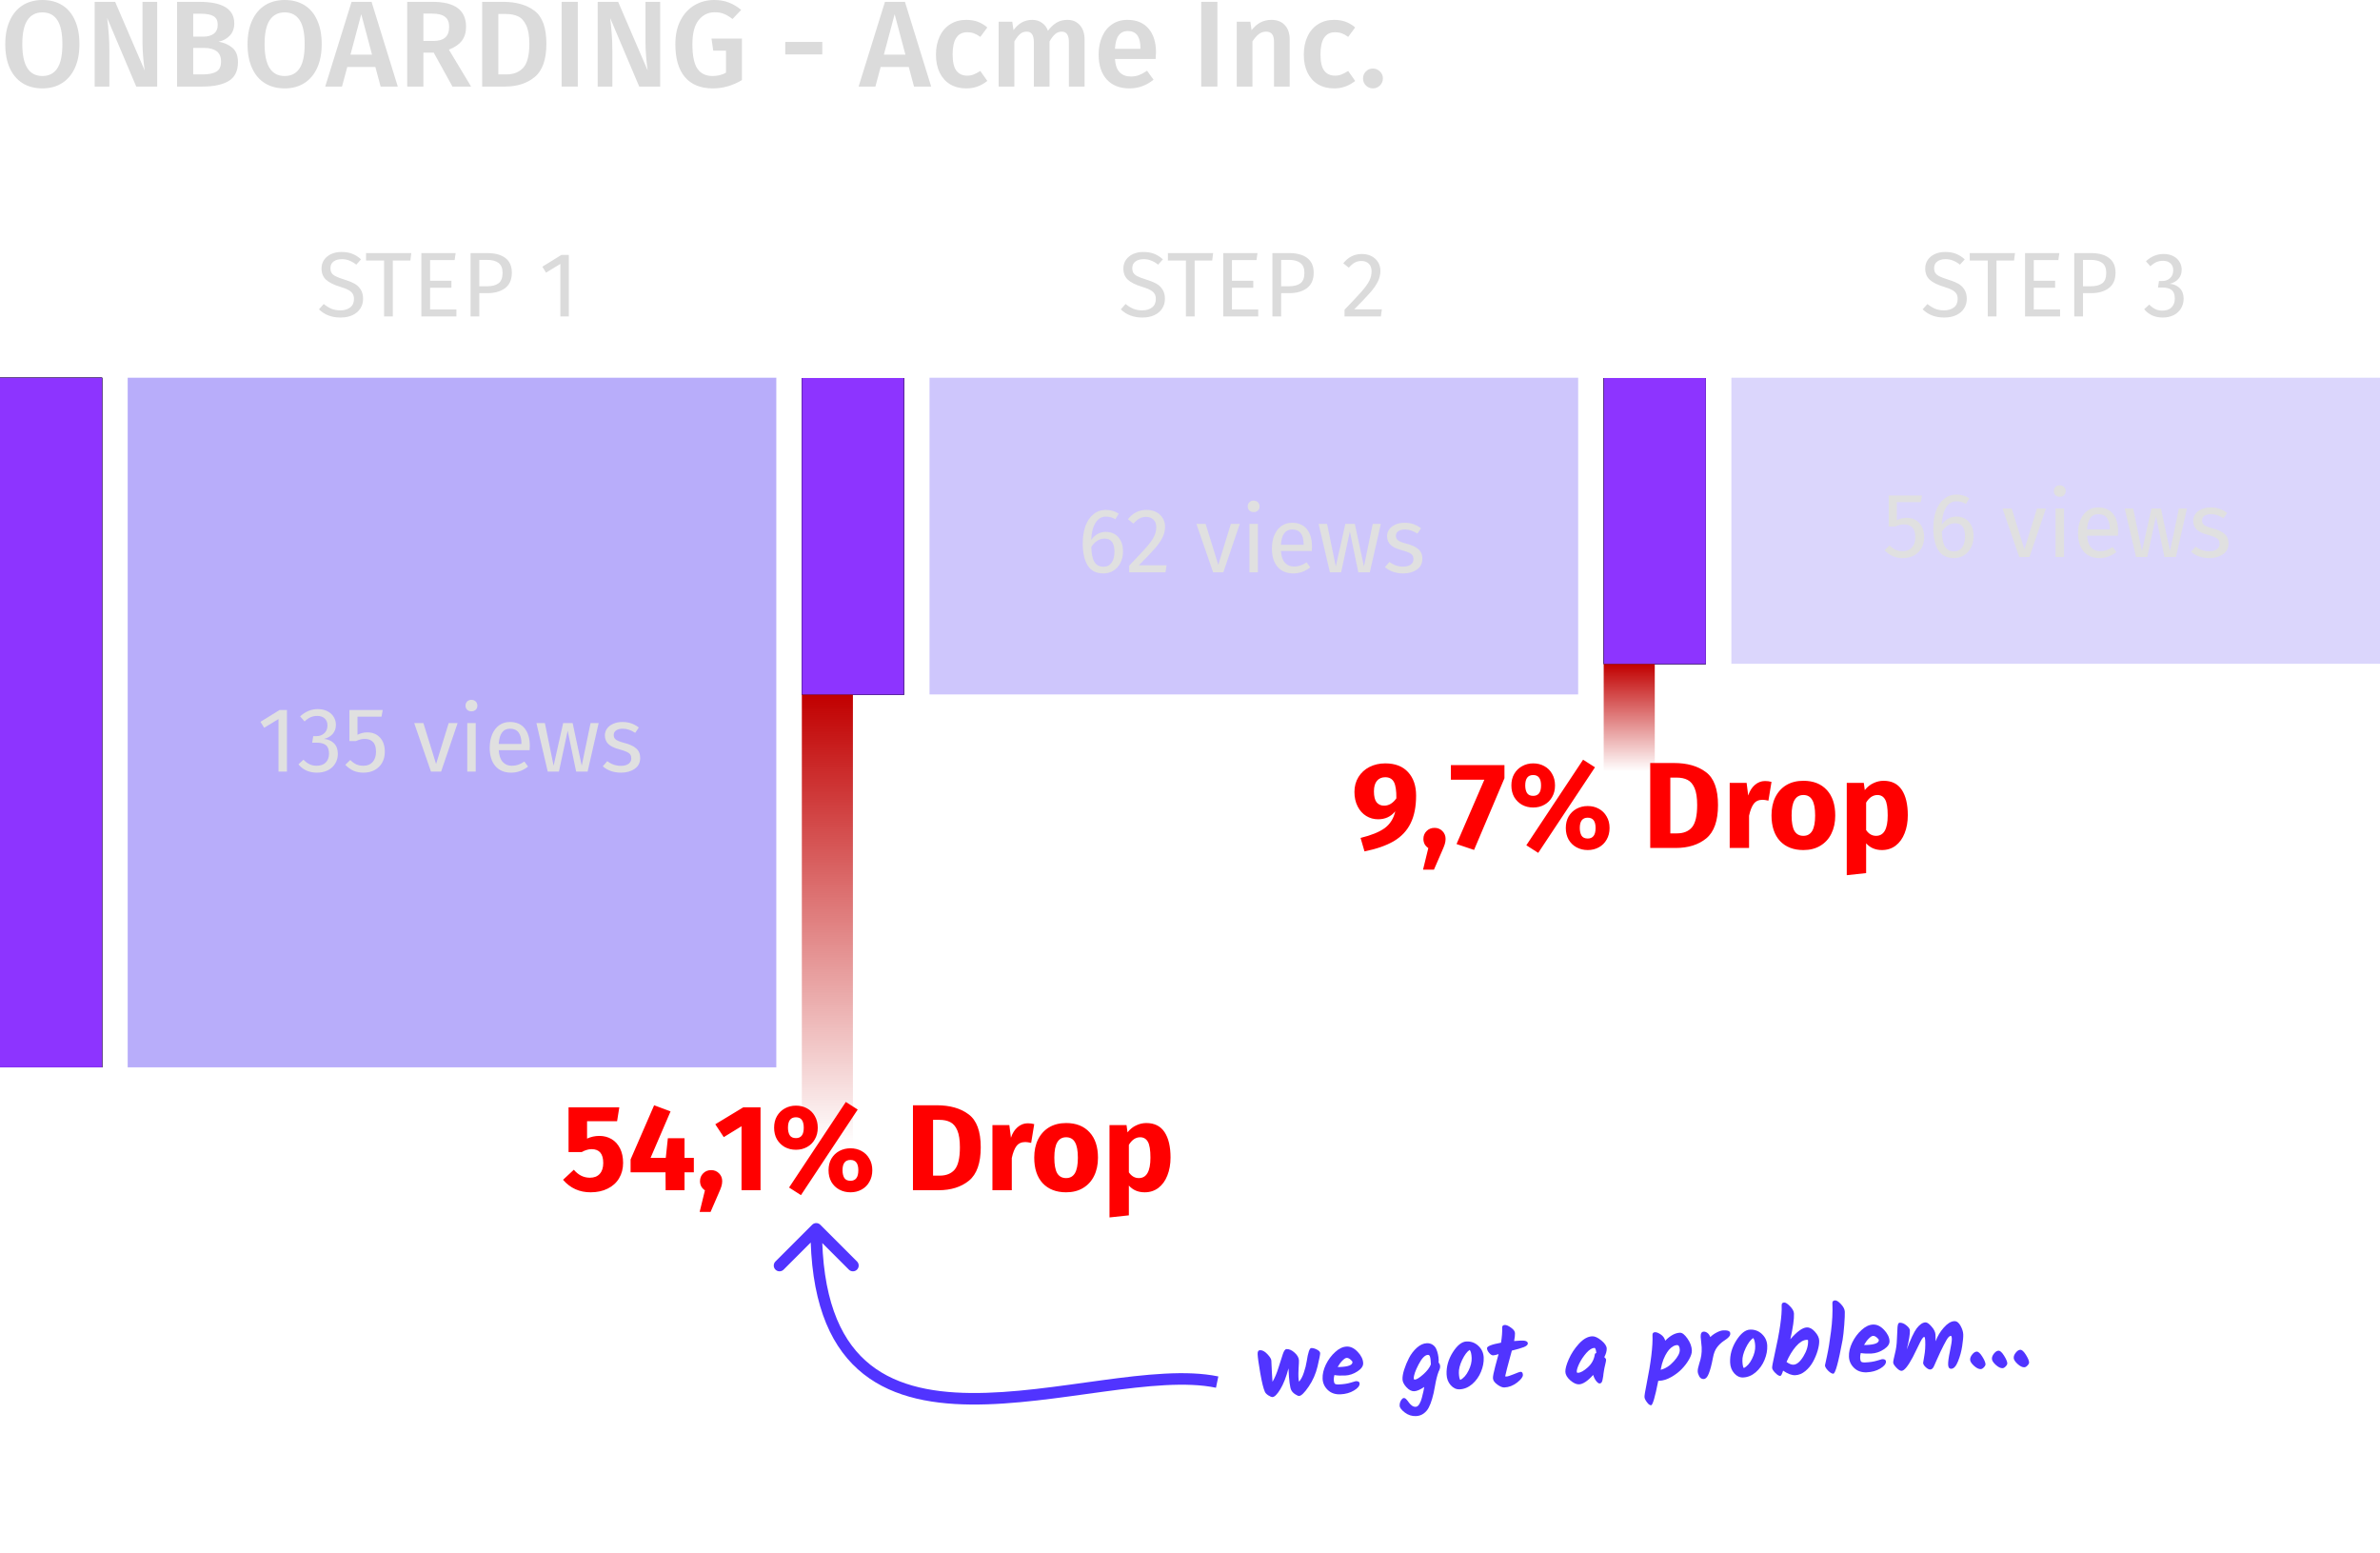 <svg width="466" height="304" viewBox="0 0 466 304" fill="none" xmlns="http://www.w3.org/2000/svg">
<rect y="73.944" width="20" height="135" fill="black"/>
<rect y="73.944" width="20" height="135" fill="black"/>
<rect y="73.944" width="20" height="135" fill="black"/>
<rect y="73.944" width="20" height="135" fill="#8D34FF"/>
<rect x="25" y="73.944" width="127" height="135" fill="#735DF6" fill-opacity="0.5"/>
<rect x="182" y="73.944" width="127" height="62" fill="#735DF6" fill-opacity="0.35"/>
<rect x="339" y="73.944" width="127" height="56" fill="#735DF6" fill-opacity="0.25"/>
<path d="M157 74H177V136H157V74Z" fill="black"/>
<path d="M157 74H177V136H157V74Z" fill="black"/>
<path d="M157 74H177V136H157V74Z" fill="black"/>
<path d="M157 74H177V136H157V74Z" fill="#8D34FF"/>
<path d="M314 74H334V130H314V74Z" fill="black"/>
<path d="M314 74H334V130H314V74Z" fill="black"/>
<path d="M314 74H334V130H314V74Z" fill="black"/>
<path d="M314 74H334V130H314V74Z" fill="#8D34FF"/>
<path d="M66.86 49.326C67.688 49.326 68.396 49.446 68.984 49.686C69.572 49.914 70.142 50.274 70.694 50.766L69.758 51.81C69.29 51.438 68.828 51.168 68.372 51C67.928 50.82 67.448 50.73 66.932 50.73C66.284 50.73 65.75 50.88 65.33 51.18C64.91 51.48 64.7 51.918 64.7 52.494C64.7 52.854 64.772 53.16 64.916 53.412C65.06 53.652 65.324 53.874 65.708 54.078C66.104 54.282 66.674 54.498 67.418 54.726C68.198 54.966 68.846 55.224 69.362 55.5C69.878 55.776 70.292 56.16 70.604 56.652C70.928 57.132 71.09 57.744 71.09 58.488C71.09 59.208 70.91 59.844 70.55 60.396C70.202 60.948 69.692 61.38 69.02 61.692C68.36 62.004 67.574 62.16 66.662 62.16C64.946 62.16 63.542 61.626 62.45 60.558L63.386 59.514C63.89 59.922 64.4 60.234 64.916 60.45C65.432 60.654 66.008 60.756 66.644 60.756C67.412 60.756 68.048 60.57 68.552 60.198C69.056 59.814 69.308 59.262 69.308 58.542C69.308 58.134 69.23 57.798 69.074 57.534C68.918 57.258 68.648 57.012 68.264 56.796C67.892 56.58 67.346 56.364 66.626 56.148C65.354 55.764 64.424 55.302 63.836 54.762C63.248 54.222 62.954 53.49 62.954 52.566C62.954 51.942 63.116 51.384 63.44 50.892C63.776 50.4 64.238 50.016 64.826 49.74C65.426 49.464 66.104 49.326 66.86 49.326Z" fill="#DBDBDB"/>
<path d="M80.53 49.542L80.35 51H76.912V61.944H75.202V51H71.674V49.542H80.53Z" fill="#DBDBDB"/>
<path d="M89.217 49.542L89.019 50.91H84.213V54.96H88.389V56.328H84.213V60.576H89.361V61.944H82.503V49.542H89.217Z" fill="#DBDBDB"/>
<path d="M95.394 49.542C96.93 49.542 98.118 49.866 98.958 50.514C99.798 51.15 100.218 52.104 100.218 53.376C100.218 54.732 99.78 55.74 98.904 56.4C98.028 57.06 96.864 57.39 95.412 57.39H93.846V61.944H92.136V49.542H95.394ZM95.34 56.04C96.336 56.04 97.092 55.848 97.608 55.464C98.136 55.08 98.4 54.39 98.4 53.394C98.4 52.506 98.136 51.864 97.608 51.468C97.092 51.072 96.348 50.874 95.376 50.874H93.846V56.04H95.34Z" fill="#DBDBDB"/>
<path d="M111.373 49.902V61.944H109.717V51.666L106.909 53.376L106.189 52.206L109.915 49.902H111.373Z" fill="#DBDBDB"/>
<path d="M8.304 0C9.792 0 11.08 0.336 12.168 1.008C13.256 1.68 14.088 2.664 14.664 3.96C15.256 5.256 15.552 6.816 15.552 8.64C15.552 10.448 15.256 12 14.664 13.296C14.072 14.592 13.232 15.584 12.144 16.272C11.056 16.96 9.776 17.304 8.304 17.304C6.816 17.304 5.528 16.968 4.44 16.296C3.352 15.624 2.512 14.64 1.92 13.344C1.328 12.048 1.032 10.488 1.032 8.664C1.032 6.872 1.328 5.328 1.92 4.032C2.512 2.72 3.352 1.72 4.44 1.032C5.544 0.344 6.832 0 8.304 0ZM8.304 2.424C7.024 2.424 6.048 2.928 5.376 3.936C4.704 4.928 4.368 6.504 4.368 8.664C4.368 12.808 5.68 14.88 8.304 14.88C9.584 14.88 10.552 14.384 11.208 13.392C11.88 12.4 12.216 10.816 12.216 8.64C12.216 6.48 11.88 4.904 11.208 3.912C10.552 2.92 9.584 2.424 8.304 2.424Z" fill="#DBDBDB"/>
<path d="M30.778 16.944H26.674L20.986 3.528C21.13 4.712 21.234 5.784 21.298 6.744C21.378 7.704 21.418 8.848 21.418 10.176V16.944H18.538V0.36H22.546L28.33 13.8C28.234 13.16 28.138 12.32 28.042 11.28C27.946 10.224 27.898 9.176 27.898 8.136V0.36H30.778V16.944Z" fill="#DBDBDB"/>
<path d="M42.799 8.16C43.935 8.368 44.847 8.776 45.535 9.384C46.239 9.992 46.591 10.92 46.591 12.168C46.591 13.896 45.983 15.128 44.767 15.864C43.551 16.584 41.847 16.944 39.655 16.944H34.663V0.36H39.007C43.583 0.36 45.871 1.768 45.871 4.584C45.871 5.56 45.575 6.36 44.983 6.984C44.391 7.592 43.663 7.984 42.799 8.16ZM37.831 2.688V7.176H39.775C40.655 7.176 41.351 6.984 41.863 6.6C42.375 6.2 42.631 5.616 42.631 4.848C42.631 4.048 42.359 3.488 41.815 3.168C41.287 2.848 40.455 2.688 39.319 2.688H37.831ZM39.679 14.568C40.847 14.568 41.735 14.392 42.343 14.04C42.967 13.688 43.279 13.024 43.279 12.048C43.279 11.104 42.983 10.424 42.391 10.008C41.815 9.592 41.023 9.384 40.015 9.384H37.831V14.568H39.679Z" fill="#DBDBDB"/>
<path d="M55.742 0C57.23 0 58.517 0.336 59.605 1.008C60.694 1.68 61.526 2.664 62.102 3.96C62.694 5.256 62.989 6.816 62.989 8.64C62.989 10.448 62.694 12 62.102 13.296C61.51 14.592 60.669 15.584 59.581 16.272C58.493 16.96 57.214 17.304 55.742 17.304C54.254 17.304 52.965 16.968 51.877 16.296C50.789 15.624 49.95 14.64 49.358 13.344C48.766 12.048 48.469 10.488 48.469 8.664C48.469 6.872 48.766 5.328 49.358 4.032C49.95 2.72 50.789 1.72 51.877 1.032C52.981 0.344 54.27 0 55.742 0ZM55.742 2.424C54.462 2.424 53.486 2.928 52.813 3.936C52.142 4.928 51.806 6.504 51.806 8.664C51.806 12.808 53.117 14.88 55.742 14.88C57.022 14.88 57.989 14.384 58.645 13.392C59.318 12.4 59.654 10.816 59.654 8.64C59.654 6.48 59.318 4.904 58.645 3.912C57.989 2.92 57.022 2.424 55.742 2.424Z" fill="#DBDBDB"/>
<path d="M74.525 16.944L73.493 13.104H67.997L66.965 16.944H63.677L68.837 0.36H72.749L77.885 16.944H74.525ZM68.621 10.704H72.845L70.733 2.784L68.621 10.704Z" fill="#DBDBDB"/>
<path d="M84.917 10.296H82.901V16.944H79.733V0.36H84.677C89.061 0.36 91.253 1.984 91.253 5.232C91.253 6.336 90.981 7.248 90.437 7.968C89.893 8.688 89.045 9.272 87.893 9.72L92.237 16.944H88.589L84.917 10.296ZM82.901 8.016H84.869C85.877 8.016 86.637 7.8 87.149 7.368C87.677 6.92 87.941 6.208 87.941 5.232C87.941 4.336 87.669 3.688 87.125 3.288C86.597 2.872 85.757 2.664 84.605 2.664H82.901V8.016Z" fill="#DBDBDB"/>
<path d="M98.485 0.36C101.061 0.36 103.117 0.944 104.653 2.112C106.205 3.28 106.981 5.432 106.981 8.568C106.981 11.64 106.221 13.808 104.701 15.072C103.181 16.32 101.253 16.944 98.917 16.944H94.405V0.36H98.485ZM97.573 2.736V14.568H99.133C100.541 14.568 101.645 14.136 102.445 13.272C103.245 12.392 103.645 10.824 103.645 8.568C103.645 7 103.437 5.792 103.021 4.944C102.621 4.08 102.085 3.496 101.413 3.192C100.757 2.888 99.965 2.736 99.037 2.736H97.573Z" fill="#DBDBDB"/>
<path d="M113.135 0.36V16.944H109.967V0.36H113.135Z" fill="#DBDBDB"/>
<path d="M129.262 16.944H125.158L119.47 3.528C119.614 4.712 119.718 5.784 119.782 6.744C119.862 7.704 119.902 8.848 119.902 10.176V16.944H117.022V0.36H121.03L126.814 13.8C126.718 13.16 126.622 12.32 126.526 11.28C126.43 10.224 126.382 9.176 126.382 8.136V0.36H129.262V16.944Z" fill="#DBDBDB"/>
<path d="M139.843 0C140.931 0 141.891 0.168 142.723 0.504C143.571 0.824 144.371 1.304 145.123 1.944L143.419 3.72C142.827 3.256 142.267 2.92 141.739 2.712C141.227 2.504 140.627 2.4 139.939 2.4C138.659 2.4 137.611 2.912 136.795 3.936C135.979 4.96 135.571 6.528 135.571 8.64C135.571 10.848 135.891 12.44 136.531 13.416C137.187 14.392 138.179 14.88 139.507 14.88C140.515 14.88 141.395 14.664 142.147 14.232V9.912H139.651L139.315 7.56H145.267V15.672C143.475 16.76 141.571 17.304 139.555 17.304C137.187 17.304 135.371 16.568 134.107 15.096C132.859 13.624 132.235 11.472 132.235 8.64C132.235 6.832 132.571 5.28 133.243 3.984C133.931 2.672 134.851 1.68 136.003 1.008C137.155 0.336 138.435 0 139.843 0Z" fill="#DBDBDB"/>
<path d="M153.756 10.656V8.208H161.004V10.656H153.756Z" fill="#DBDBDB"/>
<path d="M178.962 16.944L177.93 13.104H172.434L171.402 16.944H168.114L173.274 0.36H177.186L182.322 16.944H178.962ZM173.058 10.704H177.282L175.17 2.784L173.058 10.704Z" fill="#DBDBDB"/>
<path d="M189.187 3.888C190.019 3.888 190.763 4.008 191.419 4.248C192.091 4.488 192.723 4.864 193.315 5.376L191.947 7.224C191.515 6.904 191.099 6.672 190.699 6.528C190.299 6.384 189.859 6.312 189.379 6.312C187.475 6.312 186.523 7.76 186.523 10.656C186.523 12.128 186.771 13.192 187.267 13.848C187.763 14.488 188.467 14.808 189.379 14.808C189.827 14.808 190.235 14.736 190.603 14.592C190.987 14.448 191.435 14.216 191.947 13.896L193.315 15.84C192.115 16.816 190.747 17.304 189.211 17.304C187.995 17.304 186.939 17.04 186.043 16.512C185.147 15.968 184.459 15.2 183.979 14.208C183.499 13.216 183.259 12.048 183.259 10.704C183.259 9.36 183.499 8.176 183.979 7.152C184.459 6.112 185.147 5.312 186.043 4.752C186.939 4.176 187.987 3.888 189.187 3.888Z" fill="#DBDBDB"/>
<path d="M209 3.888C210.024 3.888 210.84 4.24 211.448 4.944C212.056 5.632 212.36 6.568 212.36 7.752V16.944H209.288V8.232C209.288 6.872 208.824 6.192 207.896 6.192C207.4 6.192 206.968 6.352 206.6 6.672C206.248 6.976 205.88 7.456 205.496 8.112V16.944H202.424V8.232C202.424 6.872 201.96 6.192 201.032 6.192C200.52 6.192 200.08 6.352 199.712 6.672C199.36 6.976 198.992 7.456 198.608 8.112V16.944H195.536V4.248H198.2L198.44 5.904C199.4 4.56 200.624 3.888 202.112 3.888C202.848 3.888 203.48 4.08 204.008 4.464C204.552 4.832 204.944 5.352 205.184 6.024C205.696 5.336 206.256 4.808 206.864 4.44C207.488 4.072 208.2 3.888 209 3.888Z" fill="#DBDBDB"/>
<path d="M226.342 10.296C226.342 10.456 226.318 10.872 226.27 11.544H218.302C218.398 12.776 218.718 13.656 219.262 14.184C219.806 14.712 220.526 14.976 221.422 14.976C221.982 14.976 222.51 14.888 223.006 14.712C223.502 14.52 224.03 14.232 224.59 13.848L225.862 15.6C224.454 16.736 222.886 17.304 221.158 17.304C219.222 17.304 217.726 16.712 216.67 15.528C215.63 14.344 215.11 12.728 215.11 10.68C215.11 9.384 215.334 8.224 215.782 7.2C216.23 6.16 216.878 5.352 217.726 4.776C218.574 4.184 219.582 3.888 220.75 3.888C222.526 3.888 223.902 4.456 224.878 5.592C225.854 6.712 226.342 8.28 226.342 10.296ZM223.294 9.408C223.294 7.184 222.47 6.072 220.822 6.072C220.07 6.072 219.478 6.352 219.046 6.912C218.63 7.456 218.382 8.336 218.302 9.552H223.294V9.408Z" fill="#DBDBDB"/>
<path d="M238.362 0.36V16.944H235.194V0.36H238.362Z" fill="#DBDBDB"/>
<path d="M248.921 3.888C250.057 3.888 250.937 4.232 251.561 4.92C252.201 5.592 252.521 6.536 252.521 7.752V16.944H249.449V8.232C249.449 7.48 249.313 6.952 249.041 6.648C248.785 6.344 248.401 6.192 247.889 6.192C247.361 6.192 246.881 6.36 246.449 6.696C246.033 7.016 245.625 7.488 245.225 8.112V16.944H242.153V4.248H244.817L245.057 5.904C246.097 4.56 247.385 3.888 248.921 3.888Z" fill="#DBDBDB"/>
<path d="M261.21 3.888C262.042 3.888 262.786 4.008 263.442 4.248C264.114 4.488 264.746 4.864 265.338 5.376L263.97 7.224C263.538 6.904 263.122 6.672 262.722 6.528C262.322 6.384 261.882 6.312 261.402 6.312C259.498 6.312 258.546 7.76 258.546 10.656C258.546 12.128 258.794 13.192 259.29 13.848C259.786 14.488 260.49 14.808 261.402 14.808C261.85 14.808 262.258 14.736 262.626 14.592C263.01 14.448 263.458 14.216 263.97 13.896L265.338 15.84C264.138 16.816 262.77 17.304 261.234 17.304C260.018 17.304 258.962 17.04 258.066 16.512C257.17 15.968 256.482 15.2 256.002 14.208C255.522 13.216 255.282 12.048 255.282 10.704C255.282 9.36 255.522 8.176 256.002 7.152C256.482 6.112 257.17 5.312 258.066 4.752C258.962 4.176 260.01 3.888 261.21 3.888Z" fill="#DBDBDB"/>
<path d="M268.801 13.416C269.345 13.416 269.809 13.608 270.193 13.992C270.577 14.36 270.769 14.816 270.769 15.36C270.769 15.888 270.577 16.344 270.193 16.728C269.809 17.112 269.345 17.304 268.801 17.304C268.273 17.304 267.817 17.112 267.433 16.728C267.065 16.344 266.881 15.888 266.881 15.36C266.881 14.816 267.065 14.36 267.433 13.992C267.801 13.608 268.257 13.416 268.801 13.416Z" fill="#DBDBDB"/>
<path d="M223.86 49.326C224.688 49.326 225.396 49.446 225.984 49.686C226.572 49.914 227.142 50.274 227.694 50.766L226.758 51.81C226.29 51.438 225.828 51.168 225.372 51C224.928 50.82 224.448 50.73 223.932 50.73C223.284 50.73 222.75 50.88 222.33 51.18C221.91 51.48 221.7 51.918 221.7 52.494C221.7 52.854 221.772 53.16 221.916 53.412C222.06 53.652 222.324 53.874 222.708 54.078C223.104 54.282 223.674 54.498 224.418 54.726C225.198 54.966 225.846 55.224 226.362 55.5C226.878 55.776 227.292 56.16 227.604 56.652C227.928 57.132 228.09 57.744 228.09 58.488C228.09 59.208 227.91 59.844 227.55 60.396C227.202 60.948 226.692 61.38 226.02 61.692C225.36 62.004 224.574 62.16 223.662 62.16C221.946 62.16 220.542 61.626 219.45 60.558L220.386 59.514C220.89 59.922 221.4 60.234 221.916 60.45C222.432 60.654 223.008 60.756 223.644 60.756C224.412 60.756 225.048 60.57 225.552 60.198C226.056 59.814 226.308 59.262 226.308 58.542C226.308 58.134 226.23 57.798 226.074 57.534C225.918 57.258 225.648 57.012 225.264 56.796C224.892 56.58 224.346 56.364 223.626 56.148C222.354 55.764 221.424 55.302 220.836 54.762C220.248 54.222 219.954 53.49 219.954 52.566C219.954 51.942 220.116 51.384 220.44 50.892C220.776 50.4 221.238 50.016 221.826 49.74C222.426 49.464 223.104 49.326 223.86 49.326Z" fill="#DBDBDB"/>
<path d="M237.53 49.542L237.35 51H233.912V61.944H232.202V51H228.674V49.542H237.53Z" fill="#DBDBDB"/>
<path d="M246.217 49.542L246.019 50.91H241.213V54.96H245.389V56.328H241.213V60.576H246.361V61.944H239.503V49.542H246.217Z" fill="#DBDBDB"/>
<path d="M252.394 49.542C253.93 49.542 255.118 49.866 255.958 50.514C256.798 51.15 257.218 52.104 257.218 53.376C257.218 54.732 256.78 55.74 255.904 56.4C255.028 57.06 253.864 57.39 252.412 57.39H250.846V61.944H249.136V49.542H252.394ZM252.34 56.04C253.336 56.04 254.092 55.848 254.608 55.464C255.136 55.08 255.4 54.39 255.4 53.394C255.4 52.506 255.136 51.864 254.608 51.468C254.092 51.072 253.348 50.874 252.376 50.874H250.846V56.04H252.34Z" fill="#DBDBDB"/>
<path d="M266.663 49.722C267.383 49.722 268.013 49.866 268.553 50.154C269.105 50.442 269.531 50.838 269.831 51.342C270.131 51.834 270.281 52.392 270.281 53.016C270.281 53.748 270.113 54.45 269.777 55.122C269.453 55.794 268.949 56.52 268.265 57.3C267.581 58.08 266.543 59.166 265.151 60.558H270.569L270.371 61.944H263.261V60.63C264.869 58.962 266.009 57.744 266.681 56.976C267.353 56.196 267.833 55.518 268.121 54.942C268.409 54.366 268.553 53.748 268.553 53.088C268.553 52.464 268.373 51.978 268.013 51.63C267.653 51.27 267.173 51.09 266.573 51.09C266.081 51.09 265.649 51.192 265.277 51.396C264.905 51.6 264.509 51.936 264.089 52.404L263.009 51.54C263.501 50.928 264.047 50.472 264.647 50.172C265.247 49.872 265.919 49.722 266.663 49.722Z" fill="#DBDBDB"/>
<path d="M380.86 49.326C381.688 49.326 382.396 49.446 382.984 49.686C383.572 49.914 384.142 50.274 384.694 50.766L383.758 51.81C383.29 51.438 382.828 51.168 382.372 51C381.928 50.82 381.448 50.73 380.932 50.73C380.284 50.73 379.75 50.88 379.33 51.18C378.91 51.48 378.7 51.918 378.7 52.494C378.7 52.854 378.772 53.16 378.916 53.412C379.06 53.652 379.324 53.874 379.708 54.078C380.104 54.282 380.674 54.498 381.418 54.726C382.198 54.966 382.846 55.224 383.362 55.5C383.878 55.776 384.292 56.16 384.604 56.652C384.928 57.132 385.09 57.744 385.09 58.488C385.09 59.208 384.91 59.844 384.55 60.396C384.202 60.948 383.692 61.38 383.02 61.692C382.36 62.004 381.574 62.16 380.662 62.16C378.946 62.16 377.542 61.626 376.45 60.558L377.386 59.514C377.89 59.922 378.4 60.234 378.916 60.45C379.432 60.654 380.008 60.756 380.644 60.756C381.412 60.756 382.048 60.57 382.552 60.198C383.056 59.814 383.308 59.262 383.308 58.542C383.308 58.134 383.23 57.798 383.074 57.534C382.918 57.258 382.648 57.012 382.264 56.796C381.892 56.58 381.346 56.364 380.626 56.148C379.354 55.764 378.424 55.302 377.836 54.762C377.248 54.222 376.954 53.49 376.954 52.566C376.954 51.942 377.116 51.384 377.44 50.892C377.776 50.4 378.238 50.016 378.826 49.74C379.426 49.464 380.104 49.326 380.86 49.326Z" fill="#DBDBDB"/>
<path d="M394.53 49.542L394.35 51H390.912V61.944H389.202V51H385.674V49.542H394.53Z" fill="#DBDBDB"/>
<path d="M403.217 49.542L403.019 50.91H398.213V54.96H402.389V56.328H398.213V60.576H403.361V61.944H396.503V49.542H403.217Z" fill="#DBDBDB"/>
<path d="M409.394 49.542C410.93 49.542 412.118 49.866 412.958 50.514C413.798 51.15 414.218 52.104 414.218 53.376C414.218 54.732 413.78 55.74 412.904 56.4C412.028 57.06 410.864 57.39 409.412 57.39H407.846V61.944H406.136V49.542H409.394ZM409.34 56.04C410.336 56.04 411.092 55.848 411.608 55.464C412.136 55.08 412.4 54.39 412.4 53.394C412.4 52.506 412.136 51.864 411.608 51.468C411.092 51.072 410.348 50.874 409.376 50.874H407.846V56.04H409.34Z" fill="#DBDBDB"/>
<path d="M423.609 49.722C424.353 49.722 424.989 49.86 425.517 50.136C426.057 50.412 426.465 50.784 426.741 51.252C427.029 51.72 427.173 52.23 427.173 52.782C427.173 53.514 426.957 54.12 426.525 54.6C426.105 55.068 425.541 55.386 424.833 55.554C425.637 55.626 426.291 55.914 426.795 56.418C427.299 56.922 427.551 57.606 427.551 58.47C427.551 59.166 427.383 59.796 427.047 60.36C426.711 60.924 426.231 61.368 425.607 61.692C424.983 62.004 424.263 62.16 423.447 62.16C422.715 62.16 422.043 62.028 421.431 61.764C420.819 61.488 420.285 61.08 419.829 60.54L420.819 59.622C421.215 60.03 421.617 60.33 422.025 60.522C422.445 60.714 422.901 60.81 423.393 60.81C424.149 60.81 424.743 60.6 425.175 60.18C425.607 59.748 425.823 59.172 425.823 58.452C425.823 57.66 425.619 57.102 425.211 56.778C424.803 56.454 424.209 56.292 423.429 56.292H422.529L422.727 55.014H423.339C423.963 55.014 424.479 54.828 424.887 54.456C425.307 54.084 425.517 53.562 425.517 52.89C425.517 52.326 425.337 51.882 424.977 51.558C424.617 51.222 424.131 51.054 423.519 51.054C423.051 51.054 422.619 51.138 422.223 51.306C421.839 51.474 421.443 51.75 421.035 52.134L420.171 51.144C421.191 50.196 422.337 49.722 423.609 49.722Z" fill="#DBDBDB"/>
<path d="M56.184 138.998V151.04H54.528V140.762L51.72 142.472L51 141.302L54.726 138.998H56.184Z" fill="#E0E0E0"/>
<path d="M62.207 138.818C62.951 138.818 63.587 138.956 64.115 139.232C64.655 139.508 65.063 139.88 65.339 140.348C65.627 140.816 65.771 141.326 65.771 141.878C65.771 142.61 65.555 143.216 65.123 143.696C64.703 144.164 64.139 144.482 63.431 144.65C64.235 144.722 64.889 145.01 65.393 145.514C65.897 146.018 66.149 146.702 66.149 147.566C66.149 148.262 65.981 148.892 65.645 149.456C65.309 150.02 64.829 150.464 64.205 150.788C63.581 151.1 62.861 151.256 62.045 151.256C61.313 151.256 60.641 151.124 60.029 150.86C59.417 150.584 58.883 150.176 58.427 149.636L59.417 148.718C59.813 149.126 60.215 149.426 60.623 149.618C61.043 149.81 61.499 149.906 61.991 149.906C62.747 149.906 63.341 149.696 63.773 149.276C64.205 148.844 64.421 148.268 64.421 147.548C64.421 146.756 64.217 146.198 63.809 145.874C63.401 145.55 62.807 145.388 62.027 145.388H61.127L61.325 144.11H61.937C62.561 144.11 63.077 143.924 63.485 143.552C63.905 143.18 64.115 142.658 64.115 141.986C64.115 141.422 63.935 140.978 63.575 140.654C63.215 140.318 62.729 140.15 62.117 140.15C61.649 140.15 61.217 140.234 60.821 140.402C60.437 140.57 60.041 140.846 59.633 141.23L58.769 140.24C59.789 139.292 60.935 138.818 62.207 138.818Z" fill="#E0E0E0"/>
<path d="M74.7 140.294H70.001V143.84C70.614 143.528 71.255 143.372 71.927 143.372C72.96 143.372 73.787 143.714 74.412 144.398C75.035 145.07 75.347 146 75.347 147.188C75.347 147.98 75.174 148.688 74.826 149.312C74.478 149.924 73.986 150.404 73.35 150.752C72.725 151.088 71.999 151.256 71.171 151.256C70.439 151.256 69.785 151.13 69.21 150.878C68.633 150.614 68.1 150.23 67.608 149.726L68.579 148.772C68.963 149.156 69.359 149.444 69.767 149.636C70.175 149.816 70.638 149.906 71.153 149.906C71.921 149.906 72.522 149.666 72.954 149.186C73.397 148.706 73.62 148.028 73.62 147.152C73.62 146.276 73.421 145.64 73.025 145.244C72.629 144.848 72.096 144.65 71.424 144.65C71.112 144.65 70.823 144.686 70.559 144.758C70.296 144.818 70.013 144.92 69.713 145.064H68.418V138.998H74.933L74.7 140.294Z" fill="#E0E0E0"/>
<path d="M89.597 141.554L86.375 151.04H84.377L81.101 141.554H82.901L85.385 149.564L87.851 141.554H89.597Z" fill="#E0E0E0"/>
<path d="M93.146 141.554V151.04H91.49V141.554H93.146ZM92.3 137C92.648 137 92.93 137.108 93.146 137.324C93.362 137.54 93.47 137.81 93.47 138.134C93.47 138.458 93.362 138.728 93.146 138.944C92.93 139.148 92.648 139.25 92.3 139.25C91.964 139.25 91.688 139.148 91.472 138.944C91.256 138.728 91.148 138.458 91.148 138.134C91.148 137.81 91.256 137.54 91.472 137.324C91.688 137.108 91.964 137 92.3 137Z" fill="#E0E0E0"/>
<path d="M103.734 146.018C103.734 146.294 103.722 146.576 103.698 146.864H97.65C97.722 147.908 97.986 148.676 98.442 149.168C98.898 149.66 99.486 149.906 100.206 149.906C100.662 149.906 101.082 149.84 101.466 149.708C101.85 149.576 102.252 149.366 102.672 149.078L103.392 150.068C102.384 150.86 101.28 151.256 100.08 151.256C98.76 151.256 97.728 150.824 96.984 149.96C96.252 149.096 95.886 147.908 95.886 146.396C95.886 145.412 96.042 144.542 96.354 143.786C96.678 143.018 97.134 142.418 97.722 141.986C98.322 141.554 99.024 141.338 99.828 141.338C101.088 141.338 102.054 141.752 102.726 142.58C103.398 143.408 103.734 144.554 103.734 146.018ZM102.096 145.532C102.096 144.596 101.91 143.882 101.538 143.39C101.166 142.898 100.608 142.652 99.864 142.652C98.508 142.652 97.77 143.648 97.65 145.64H102.096V145.532Z" fill="#E0E0E0"/>
<path d="M117.215 141.554L115.055 151.04H112.805L111.149 143.048L109.439 151.04H107.243L105.029 141.554H106.685L108.395 149.888L110.267 141.554H112.121L113.903 149.888L115.631 141.554H117.215Z" fill="#E0E0E0"/>
<path d="M121.855 141.338C122.503 141.338 123.085 141.428 123.601 141.608C124.117 141.788 124.609 142.058 125.077 142.418L124.375 143.462C123.943 143.186 123.529 142.982 123.133 142.85C122.749 142.718 122.341 142.652 121.909 142.652C121.369 142.652 120.943 142.766 120.631 142.994C120.319 143.21 120.163 143.51 120.163 143.894C120.163 144.278 120.307 144.578 120.595 144.794C120.895 145.01 121.429 145.22 122.197 145.424C123.253 145.688 124.039 146.048 124.555 146.504C125.083 146.96 125.347 147.584 125.347 148.376C125.347 149.312 124.981 150.026 124.249 150.518C123.529 151.01 122.647 151.256 121.603 151.256C120.163 151.256 118.969 150.842 118.021 150.014L118.903 149.006C119.707 149.618 120.595 149.924 121.567 149.924C122.191 149.924 122.683 149.798 123.043 149.546C123.415 149.282 123.601 148.928 123.601 148.484C123.601 148.16 123.535 147.902 123.403 147.71C123.271 147.506 123.043 147.332 122.719 147.188C122.395 147.032 121.921 146.87 121.297 146.702C120.289 146.438 119.557 146.084 119.101 145.64C118.657 145.196 118.435 144.632 118.435 143.948C118.435 143.456 118.579 143.012 118.867 142.616C119.167 142.208 119.575 141.896 120.091 141.68C120.619 141.452 121.207 141.338 121.855 141.338Z" fill="#E0E0E0"/>
<path d="M216.554 104.12C217.166 104.12 217.724 104.264 218.228 104.552C218.732 104.84 219.134 105.272 219.434 105.848C219.734 106.424 219.884 107.126 219.884 107.954C219.884 108.806 219.71 109.562 219.362 110.222C219.026 110.87 218.564 111.374 217.976 111.734C217.4 112.082 216.758 112.256 216.05 112.256C214.646 112.256 213.62 111.74 212.972 110.708C212.324 109.664 212 108.224 212 106.388C212 105.08 212.18 103.934 212.54 102.95C212.912 101.954 213.44 101.186 214.124 100.646C214.808 100.094 215.618 99.818 216.554 99.818C217.466 99.818 218.294 100.064 219.038 100.556L218.39 101.654C217.826 101.306 217.208 101.132 216.536 101.132C215.672 101.132 214.988 101.546 214.484 102.374C213.98 103.202 213.704 104.312 213.656 105.704C214.4 104.648 215.366 104.12 216.554 104.12ZM216.05 110.942C216.746 110.942 217.28 110.678 217.652 110.15C218.024 109.622 218.21 108.908 218.21 108.008C218.21 106.292 217.562 105.434 216.266 105.434C215.738 105.434 215.252 105.584 214.808 105.884C214.364 106.172 213.986 106.574 213.674 107.09C213.71 108.41 213.914 109.382 214.286 110.006C214.67 110.63 215.258 110.942 216.05 110.942Z" fill="#E0E0E0"/>
<path d="M224.501 99.818C225.221 99.818 225.851 99.962 226.391 100.25C226.943 100.538 227.369 100.934 227.669 101.438C227.969 101.93 228.119 102.488 228.119 103.112C228.119 103.844 227.951 104.546 227.615 105.218C227.291 105.89 226.787 106.616 226.103 107.396C225.419 108.176 224.381 109.262 222.989 110.654H228.407L228.209 112.04H221.099V110.726C222.707 109.058 223.847 107.84 224.519 107.072C225.191 106.292 225.671 105.614 225.959 105.038C226.247 104.462 226.391 103.844 226.391 103.184C226.391 102.56 226.211 102.074 225.851 101.726C225.491 101.366 225.011 101.186 224.411 101.186C223.919 101.186 223.487 101.288 223.115 101.492C222.743 101.696 222.347 102.032 221.927 102.5L220.847 101.636C221.339 101.024 221.885 100.568 222.485 100.268C223.085 99.968 223.757 99.818 224.501 99.818Z" fill="#E0E0E0"/>
<path d="M242.749 102.554L239.527 112.04H237.528L234.253 102.554H236.052L238.537 110.564L241.003 102.554H242.749Z" fill="#E0E0E0"/>
<path d="M246.298 102.554V112.04H244.642V102.554H246.298ZM245.452 98C245.8 98 246.082 98.108 246.298 98.324C246.514 98.54 246.622 98.81 246.622 99.134C246.622 99.458 246.514 99.728 246.298 99.944C246.082 100.148 245.8 100.25 245.452 100.25C245.116 100.25 244.84 100.148 244.624 99.944C244.408 99.728 244.3 99.458 244.3 99.134C244.3 98.81 244.408 98.54 244.624 98.324C244.84 98.108 245.116 98 245.452 98Z" fill="#E0E0E0"/>
<path d="M256.886 107.018C256.886 107.294 256.874 107.576 256.85 107.864H250.802C250.874 108.908 251.138 109.676 251.594 110.168C252.05 110.66 252.638 110.906 253.358 110.906C253.814 110.906 254.234 110.84 254.618 110.708C255.002 110.576 255.404 110.366 255.824 110.078L256.544 111.068C255.536 111.86 254.432 112.256 253.232 112.256C251.912 112.256 250.88 111.824 250.136 110.96C249.404 110.096 249.038 108.908 249.038 107.396C249.038 106.412 249.194 105.542 249.506 104.786C249.83 104.018 250.286 103.418 250.874 102.986C251.474 102.554 252.176 102.338 252.98 102.338C254.24 102.338 255.206 102.752 255.878 103.58C256.55 104.408 256.886 105.554 256.886 107.018ZM255.248 106.532C255.248 105.596 255.062 104.882 254.69 104.39C254.318 103.898 253.76 103.652 253.016 103.652C251.66 103.652 250.922 104.648 250.802 106.64H255.248V106.532Z" fill="#E0E0E0"/>
<path d="M270.367 102.554L268.207 112.04H265.957L264.301 104.048L262.591 112.04H260.395L258.181 102.554H259.837L261.547 110.888L263.419 102.554H265.273L267.055 110.888L268.783 102.554H270.367Z" fill="#E0E0E0"/>
<path d="M275.007 102.338C275.655 102.338 276.237 102.428 276.753 102.608C277.269 102.788 277.761 103.058 278.229 103.418L277.527 104.462C277.095 104.186 276.681 103.982 276.285 103.85C275.901 103.718 275.493 103.652 275.061 103.652C274.521 103.652 274.095 103.766 273.783 103.994C273.471 104.21 273.315 104.51 273.315 104.894C273.315 105.278 273.459 105.578 273.747 105.794C274.047 106.01 274.581 106.22 275.349 106.424C276.405 106.688 277.191 107.048 277.707 107.504C278.235 107.96 278.499 108.584 278.499 109.376C278.499 110.312 278.133 111.026 277.401 111.518C276.681 112.01 275.799 112.256 274.755 112.256C273.315 112.256 272.121 111.842 271.173 111.014L272.055 110.006C272.859 110.618 273.747 110.924 274.719 110.924C275.343 110.924 275.835 110.798 276.195 110.546C276.567 110.282 276.753 109.928 276.753 109.484C276.753 109.16 276.687 108.902 276.555 108.71C276.423 108.506 276.195 108.332 275.871 108.188C275.547 108.032 275.073 107.87 274.449 107.702C273.441 107.438 272.709 107.084 272.253 106.64C271.809 106.196 271.587 105.632 271.587 104.948C271.587 104.456 271.731 104.012 272.019 103.616C272.319 103.208 272.727 102.896 273.243 102.68C273.771 102.452 274.359 102.338 275.007 102.338Z" fill="#E0E0E0"/>
<path d="M376.092 98.294H371.394V101.84C372.006 101.528 372.648 101.372 373.32 101.372C374.352 101.372 375.18 101.714 375.804 102.398C376.428 103.07 376.74 104 376.74 105.188C376.74 105.98 376.566 106.688 376.218 107.312C375.87 107.924 375.378 108.404 374.742 108.752C374.118 109.088 373.392 109.256 372.564 109.256C371.832 109.256 371.178 109.13 370.602 108.878C370.026 108.614 369.492 108.23 369 107.726L369.972 106.772C370.356 107.156 370.752 107.444 371.16 107.636C371.568 107.816 372.03 107.906 372.546 107.906C373.314 107.906 373.914 107.666 374.346 107.186C374.79 106.706 375.012 106.028 375.012 105.152C375.012 104.276 374.814 103.64 374.418 103.244C374.022 102.848 373.488 102.65 372.816 102.65C372.504 102.65 372.216 102.686 371.952 102.758C371.688 102.818 371.406 102.92 371.106 103.064H369.81V96.998H376.326L376.092 98.294Z" fill="#E0E0E0"/>
<path d="M383.094 101.12C383.706 101.12 384.264 101.264 384.768 101.552C385.272 101.84 385.674 102.272 385.974 102.848C386.274 103.424 386.424 104.126 386.424 104.954C386.424 105.806 386.25 106.562 385.902 107.222C385.566 107.87 385.104 108.374 384.516 108.734C383.94 109.082 383.298 109.256 382.59 109.256C381.186 109.256 380.16 108.74 379.512 107.708C378.864 106.664 378.54 105.224 378.54 103.388C378.54 102.08 378.72 100.934 379.08 99.95C379.452 98.954 379.98 98.186 380.664 97.646C381.348 97.094 382.158 96.818 383.094 96.818C384.006 96.818 384.834 97.064 385.578 97.556L384.93 98.654C384.366 98.306 383.748 98.132 383.076 98.132C382.212 98.132 381.528 98.546 381.024 99.374C380.52 100.202 380.244 101.312 380.196 102.704C380.94 101.648 381.906 101.12 383.094 101.12ZM382.59 107.942C383.286 107.942 383.82 107.678 384.192 107.15C384.564 106.622 384.75 105.908 384.75 105.008C384.75 103.292 384.102 102.434 382.806 102.434C382.278 102.434 381.792 102.584 381.348 102.884C380.904 103.172 380.526 103.574 380.214 104.09C380.25 105.41 380.454 106.382 380.826 107.006C381.21 107.63 381.798 107.942 382.59 107.942Z" fill="#E0E0E0"/>
<path d="M400.587 99.554L397.365 109.04H395.367L392.091 99.554H393.891L396.375 107.564L398.841 99.554H400.587Z" fill="#E0E0E0"/>
<path d="M404.136 99.554V109.04H402.48V99.554H404.136ZM403.29 95C403.638 95 403.92 95.108 404.136 95.324C404.352 95.54 404.46 95.81 404.46 96.134C404.46 96.458 404.352 96.728 404.136 96.944C403.92 97.148 403.638 97.25 403.29 97.25C402.954 97.25 402.678 97.148 402.462 96.944C402.246 96.728 402.138 96.458 402.138 96.134C402.138 95.81 402.246 95.54 402.462 95.324C402.678 95.108 402.954 95 403.29 95Z" fill="#E0E0E0"/>
<path d="M414.724 104.018C414.724 104.294 414.712 104.576 414.688 104.864H408.64C408.712 105.908 408.976 106.676 409.432 107.168C409.888 107.66 410.476 107.906 411.196 107.906C411.652 107.906 412.072 107.84 412.456 107.708C412.84 107.576 413.242 107.366 413.662 107.078L414.382 108.068C413.374 108.86 412.27 109.256 411.07 109.256C409.75 109.256 408.718 108.824 407.974 107.96C407.242 107.096 406.876 105.908 406.876 104.396C406.876 103.412 407.032 102.542 407.344 101.786C407.668 101.018 408.124 100.418 408.712 99.986C409.312 99.554 410.014 99.338 410.818 99.338C412.078 99.338 413.044 99.752 413.716 100.58C414.388 101.408 414.724 102.554 414.724 104.018ZM413.086 103.532C413.086 102.596 412.9 101.882 412.528 101.39C412.156 100.898 411.598 100.652 410.854 100.652C409.498 100.652 408.76 101.648 408.64 103.64H413.086V103.532Z" fill="#E0E0E0"/>
<path d="M428.205 99.554L426.045 109.04H423.795L422.139 101.048L420.429 109.04H418.233L416.019 99.554H417.675L419.385 107.888L421.257 99.554H423.111L424.893 107.888L426.621 99.554H428.205Z" fill="#E0E0E0"/>
<path d="M432.845 99.338C433.493 99.338 434.075 99.428 434.591 99.608C435.107 99.788 435.599 100.058 436.067 100.418L435.365 101.462C434.933 101.186 434.519 100.982 434.123 100.85C433.739 100.718 433.331 100.652 432.899 100.652C432.359 100.652 431.933 100.766 431.621 100.994C431.309 101.21 431.153 101.51 431.153 101.894C431.153 102.278 431.297 102.578 431.585 102.794C431.885 103.01 432.419 103.22 433.187 103.424C434.243 103.688 435.029 104.048 435.545 104.504C436.073 104.96 436.337 105.584 436.337 106.376C436.337 107.312 435.971 108.026 435.239 108.518C434.519 109.01 433.637 109.256 432.593 109.256C431.153 109.256 429.959 108.842 429.011 108.014L429.893 107.006C430.697 107.618 431.585 107.924 432.557 107.924C433.181 107.924 433.673 107.798 434.033 107.546C434.405 107.282 434.591 106.928 434.591 106.484C434.591 106.16 434.525 105.902 434.393 105.71C434.261 105.506 434.033 105.332 433.709 105.188C433.385 105.032 432.911 104.87 432.287 104.702C431.279 104.438 430.547 104.084 430.091 103.64C429.647 103.196 429.425 102.632 429.425 101.948C429.425 101.456 429.569 101.012 429.857 100.616C430.157 100.208 430.565 99.896 431.081 99.68C431.609 99.452 432.197 99.338 432.845 99.338Z" fill="#E0E0E0"/>
<rect x="157" y="136" width="10" height="88" fill="url(#paint0_linear_1890_3297)"/>
<rect x="314" y="130" width="10" height="21" fill="url(#paint1_linear_1890_3297)"/>
<path d="M160.616 239.762C160.175 239.321 159.46 239.321 159.019 239.762L151.832 246.949C151.391 247.39 151.391 248.105 151.832 248.546C152.273 248.987 152.988 248.987 153.429 248.546L159.817 242.158L166.205 248.546C166.646 248.987 167.361 248.987 167.802 248.546C168.243 248.105 168.243 247.39 167.802 246.949L160.616 239.762ZM238.547 269.456C232.324 268.159 224.218 269.054 215.775 270.197C207.243 271.352 198.287 272.775 190.078 272.695C181.87 272.615 174.645 271.028 169.463 266.362C164.306 261.717 160.946 253.81 160.946 240.561L158.688 240.561C158.688 254.162 162.14 262.806 167.952 268.04C173.74 273.252 181.639 274.871 190.056 274.953C198.472 275.036 207.641 273.577 216.078 272.435C224.604 271.281 232.31 270.463 238.087 271.667L238.547 269.456Z" fill="#5134FF"/>
<path d="M256.731 263.897C257.067 263.883 257.438 263.982 257.843 264.193C258.26 264.404 258.474 264.635 258.484 264.887C258.495 265.139 258.327 265.999 257.98 267.466C257.633 268.934 257.046 270.268 256.219 271.467C255.404 272.655 254.787 273.257 254.367 273.274C254.199 273.281 253.942 273.172 253.597 272.946C253.251 272.721 253 272.461 252.843 272.167C252.571 271.686 252.385 270.253 252.285 267.867C251.84 269.567 251.308 270.928 250.691 271.951C250.072 272.962 249.559 273.475 249.152 273.492C248.972 273.5 248.703 273.391 248.345 273.166C247.999 272.94 247.774 272.709 247.668 272.474C247.377 271.837 247.073 270.613 246.757 268.8C246.441 266.988 246.269 265.746 246.241 265.075C246.221 264.583 246.378 264.33 246.714 264.316C247.17 264.297 247.649 264.553 248.151 265.085C248.654 265.616 248.912 266.038 248.925 266.35C248.998 268.088 249.074 269.472 249.153 270.502C249.602 269.75 249.995 268.821 250.333 267.714C250.683 266.606 250.965 265.73 251.178 265.084C251.391 264.439 251.63 264.111 251.894 264.1C252.421 264.078 252.953 264.314 253.491 264.808C254.027 265.29 254.306 265.794 254.329 266.322C254.339 266.562 254.317 267.061 254.265 267.82C254.225 268.578 254.213 269.149 254.229 269.533C254.245 269.917 254.282 270.233 254.34 270.483C254.72 270.071 255.037 269.475 255.293 268.696C255.56 267.916 255.746 267.182 255.849 266.493C256.114 264.776 256.408 263.911 256.731 263.897Z" fill="#5134FF"/>
<path d="M266.907 266.841C266.931 267.428 266.551 267.973 265.768 268.474C264.996 268.975 264.19 269.243 263.351 269.278C262.512 269.313 261.82 269.282 261.275 269.184C261.181 269.512 261.141 269.838 261.154 270.162C261.168 270.486 261.231 270.717 261.345 270.857C261.459 270.984 261.731 271.039 262.163 271.021C263.062 270.983 263.826 270.867 264.454 270.673C265.095 270.478 265.427 270.38 265.451 270.379C265.943 270.358 266.195 270.51 266.209 270.834C266.228 271.301 265.857 271.761 265.095 272.213C264.346 272.665 263.461 272.912 262.442 272.955C261.435 272.997 260.612 272.713 259.974 272.103C259.336 271.493 258.999 270.757 258.963 269.893C258.926 269.018 259.14 268.096 259.604 267.128C260.08 266.16 260.688 265.341 261.429 264.674C262.169 263.994 262.917 263.639 263.673 263.607C264.44 263.575 265.163 263.923 265.842 264.652C266.521 265.368 266.875 266.098 266.907 266.841ZM264.808 266.64C264.803 266.521 264.67 266.352 264.409 266.135C264.148 265.917 263.903 265.814 263.675 265.823C263.459 265.832 263.184 266.006 262.85 266.344C262.516 266.67 262.203 267.092 261.912 267.608C262.021 267.616 262.177 267.615 262.381 267.607C264.023 267.538 264.832 267.216 264.808 266.64Z" fill="#5134FF"/>
<path d="M281.676 266.746C281.865 266.942 281.965 267.184 281.977 267.472C281.989 267.76 281.884 268.118 281.662 268.548C281.392 269.28 281.165 270.184 280.982 271.261C280.799 272.337 280.607 273.198 280.406 273.843C280.217 274.5 280 275.061 279.755 275.528C279.523 275.994 279.191 276.386 278.76 276.704C278.329 277.023 277.825 277.194 277.25 277.218C276.447 277.252 275.716 277.018 275.059 276.517C274.401 276.016 274.064 275.574 274.048 275.19C274.033 274.818 274.12 274.472 274.311 274.152C274.503 273.844 274.682 273.686 274.85 273.679C275.03 273.672 275.202 273.76 275.366 273.946C275.541 274.131 275.7 274.328 275.841 274.538C275.994 274.76 276.189 274.962 276.425 275.145C276.66 275.327 276.916 275.412 277.192 275.401C277.468 275.389 277.712 275.199 277.925 274.83C278.137 274.46 278.295 274.063 278.397 273.639C278.656 272.643 278.813 271.934 278.867 271.511C278.073 272.049 277.418 272.329 276.902 272.35C276.399 272.371 275.896 272.116 275.393 271.585C274.89 271.041 274.628 270.524 274.607 270.032C274.586 269.528 274.692 268.9 274.925 268.145C275.169 267.378 275.485 266.614 275.874 265.853C276.274 265.08 276.786 264.41 277.411 263.843C278.048 263.276 278.696 262.979 279.356 262.951C279.799 262.933 280.182 263.031 280.503 263.246C280.824 263.449 281.064 263.733 281.223 264.098C281.502 264.735 281.659 265.461 281.693 266.277C281.698 266.397 281.692 266.553 281.676 266.746ZM276.816 269.85C276.822 270.005 276.891 270.081 277.023 270.075C277.371 270.061 277.921 269.719 278.674 269.051C279.427 268.383 279.922 267.732 280.16 267.098L280.145 266.756C280.113 265.977 280.021 265.506 279.87 265.344C279.795 265.263 279.697 265.225 279.577 265.23C279.002 265.254 278.391 265.886 277.747 267.126C277.102 268.366 276.792 269.274 276.816 269.85Z" fill="#5134FF"/>
<path d="M285.916 270.136C286.551 269.821 287.09 269.216 287.533 268.321C287.976 267.425 288.182 266.594 288.15 265.827C288.117 265.059 287.987 264.536 287.76 264.258C287.257 264.579 286.767 265.23 286.292 266.211C285.828 267.191 285.612 268.047 285.643 268.778C285.673 269.497 285.764 269.95 285.916 270.136ZM283.24 269.059C283.178 267.56 283.58 266.12 284.447 264.738C285.326 263.356 286.221 262.646 287.132 262.608C288.043 262.57 288.824 262.862 289.475 263.483C290.125 264.093 290.469 264.853 290.507 265.764C290.545 266.663 290.367 267.59 289.975 268.543C289.582 269.496 289.009 270.301 288.256 270.957C287.502 271.601 286.682 271.941 285.794 271.978C285.135 272.006 284.553 271.736 284.049 271.169C283.545 270.601 283.275 269.898 283.24 269.059Z" fill="#5134FF"/>
<path d="M296.018 264.399C295.935 264.726 295.811 265.188 295.643 265.784C295.487 266.367 295.29 267.101 295.051 267.988C294.824 268.874 294.711 269.348 294.714 269.408C294.716 269.455 294.813 269.475 295.005 269.467C295.208 269.459 295.676 269.307 296.409 269.012C297.141 268.706 297.572 268.549 297.704 268.544C298.004 268.531 298.163 268.729 298.18 269.137C298.197 269.544 297.815 270.053 297.036 270.662C296.257 271.259 295.429 271.576 294.554 271.612C294.17 271.628 293.706 271.437 293.161 271.04C292.616 270.642 292.334 270.228 292.316 269.796C292.301 269.436 292.449 268.673 292.761 267.507C293.084 266.329 293.302 265.521 293.416 265.084C292.954 265.235 292.603 265.316 292.363 265.326C292.123 265.336 291.865 265.185 291.588 264.872C291.31 264.547 291.165 264.235 291.152 263.936C291.136 263.552 292.052 263.189 293.899 262.848C294.08 261.723 294.154 260.753 294.12 259.938C294.105 259.578 294.277 259.391 294.637 259.376C294.948 259.363 295.352 259.538 295.848 259.902C296.355 260.253 296.616 260.614 296.632 260.986C296.647 261.346 296.59 261.859 296.462 262.524C297.036 262.476 297.473 262.446 297.773 262.434C298.672 262.396 299.131 262.581 299.148 262.989C299.159 263.252 298.904 263.491 298.385 263.705C297.877 263.907 297.088 264.138 296.018 264.399Z" fill="#5134FF"/>
<path d="M314.122 265.677C314.346 265.86 314.461 266.03 314.467 266.185C314.474 266.341 314.415 266.668 314.292 267.166C314.169 267.663 314.089 268.051 314.053 268.329C314.016 268.594 313.982 268.806 313.953 268.963C313.935 269.12 313.923 269.247 313.915 269.343C313.906 269.428 313.887 269.537 313.856 269.67C313.838 269.803 313.818 269.912 313.798 269.997C313.789 270.069 313.769 270.16 313.737 270.27C313.717 270.366 313.691 270.446 313.657 270.507C313.623 270.557 313.584 270.612 313.538 270.674C313.47 270.773 313.352 270.826 313.184 270.833C313.017 270.84 312.8 270.681 312.534 270.356C312.28 270.03 312.083 269.63 311.943 269.156C310.864 270.354 309.941 270.969 309.174 271.001C308.658 271.022 308.089 270.764 307.466 270.226C306.842 269.675 306.519 269.118 306.495 268.555C306.471 267.979 306.695 267.153 307.166 266.076C307.638 265 308.298 263.993 309.148 263.057C310.01 262.12 310.878 261.633 311.753 261.597C312.257 261.576 312.851 261.845 313.535 262.405C314.219 262.965 314.571 263.491 314.591 263.982C314.611 264.462 314.455 265.027 314.122 265.677ZM309.007 268.738C309.487 268.718 310.109 268.367 310.873 267.687C311.649 266.994 312.112 266.146 312.262 265.143C312.268 264.998 312.366 264.91 312.557 264.878C312.493 264.196 312.364 263.859 312.173 263.867C311.693 263.887 311.166 264.222 310.593 264.87C310.032 265.518 309.574 266.204 309.22 266.927C308.878 267.65 308.714 268.18 308.728 268.515C308.732 268.611 308.746 268.677 308.772 268.712C308.809 268.734 308.887 268.743 309.007 268.738Z" fill="#5134FF"/>
<path d="M328.921 260.897C329.364 260.879 329.854 261.254 330.391 262.025C330.94 262.794 331.23 263.575 331.264 264.366C331.284 264.846 331.104 265.424 330.724 266.1C330.343 266.777 329.854 267.422 329.255 268.035C328.668 268.636 327.975 269.158 327.177 269.6C326.39 270.041 325.632 270.277 324.9 270.307L324.684 270.316C324.06 273.489 323.593 275.082 323.281 275.095C323.029 275.106 322.756 274.907 322.463 274.499C322.158 274.091 321.999 273.749 321.988 273.474C321.976 273.198 322.115 272.345 322.403 270.916C323.259 266.677 323.642 263.49 323.553 261.356C323.538 260.996 323.704 260.809 324.052 260.794C324.34 260.782 324.712 260.929 325.169 261.234C325.627 261.539 325.92 261.947 326.049 262.458C327.028 261.457 327.985 260.936 328.921 260.897ZM325.152 268.153C326.08 267.934 326.94 267.381 327.731 266.496C328.535 265.609 328.924 264.854 328.898 264.231C328.872 263.607 328.685 263.303 328.337 263.318C327.834 263.339 327.312 263.649 326.773 264.248C326.555 264.497 326.318 264.861 326.062 265.34C325.806 265.82 325.589 266.375 325.411 267.007L325.152 268.153Z" fill="#5134FF"/>
<path d="M333.185 263.745L332.992 261.718C332.964 261.046 333.16 260.702 333.579 260.684C333.819 260.674 334.057 260.754 334.292 260.925C334.539 261.095 334.731 261.369 334.867 261.747C335.259 261.371 335.691 261.064 336.162 260.829C336.644 260.58 337.071 260.448 337.442 260.433C338.317 260.396 338.764 260.588 338.781 261.007C338.79 261.223 338.755 261.387 338.676 261.498C338.608 261.597 338.551 261.671 338.505 261.721C338.471 261.771 338.402 261.84 338.297 261.928C338.205 262.004 338.135 262.061 338.088 262.099C337.82 262.291 337.628 262.425 337.511 262.502C336.985 262.86 336.541 263.287 336.177 263.782C335.813 264.266 335.552 264.932 335.396 265.779C335.13 267.171 334.855 268.216 334.572 268.912C334.3 269.596 333.973 269.946 333.589 269.962C333.217 269.978 332.928 269.809 332.721 269.458C332.526 269.106 332.422 268.774 332.409 268.462C332.396 268.138 332.49 267.654 332.691 267.009C332.904 266.363 333.043 265.811 333.108 265.352C333.184 264.88 333.21 264.345 333.185 263.745Z" fill="#5134FF"/>
<path d="M341.432 267.814C342.067 267.5 342.606 266.895 343.049 265.999C343.492 265.104 343.698 264.273 343.665 263.505C343.633 262.738 343.503 262.215 343.276 261.936C342.773 262.258 342.283 262.909 341.808 263.889C341.344 264.87 341.128 265.725 341.159 266.457C341.189 267.176 341.28 267.629 341.432 267.814ZM338.756 266.737C338.694 265.239 339.096 263.799 339.963 262.417C340.842 261.035 341.737 260.325 342.648 260.287C343.559 260.249 344.34 260.541 344.991 261.162C345.641 261.771 345.985 262.532 346.023 263.443C346.061 264.342 345.883 265.268 345.491 266.222C345.098 267.175 344.525 267.979 343.772 268.635C343.018 269.279 342.198 269.62 341.31 269.657C340.651 269.685 340.069 269.415 339.565 268.847C339.061 268.28 338.791 267.577 338.756 266.737Z" fill="#5134FF"/>
<path d="M353.765 259.858C354.316 259.835 354.851 260.119 355.368 260.71C355.897 261.3 356.173 261.871 356.196 262.423C356.219 262.974 356.12 263.627 355.9 264.381C355.679 265.135 355.373 265.868 354.983 266.581C354.592 267.294 354.089 267.904 353.474 268.41C352.859 268.916 352.203 269.184 351.508 269.213C350.824 269.241 350.031 268.944 349.128 268.321C348.917 269.003 348.733 269.347 348.577 269.353C348.325 269.364 347.999 269.167 347.598 268.764C347.196 268.36 346.99 268.026 346.979 267.763C346.968 267.499 347.13 266.627 347.464 265.148C348.468 260.71 348.929 257.508 348.846 255.542C348.831 255.182 348.998 254.995 349.345 254.981C349.621 254.969 350.004 255.217 350.493 255.725C350.983 256.221 351.237 256.697 351.256 257.153C351.3 258.22 351.064 259.893 350.547 262.173C351.853 260.665 352.926 259.893 353.765 259.858ZM351.151 267.156C351.811 267.128 352.461 266.585 353.101 265.525C353.753 264.465 354.059 263.437 354.017 262.442C354.014 262.37 353.994 262.329 353.958 262.318C353.933 262.295 353.854 262.287 353.723 262.292C353.063 262.32 352.372 262.745 351.65 263.568C350.94 264.39 350.322 265.407 349.796 266.618C350.316 266.993 350.768 267.172 351.151 267.156Z" fill="#5134FF"/>
<path d="M359.315 254.564C359.603 254.552 359.986 254.8 360.464 255.308C360.941 255.817 361.19 256.311 361.21 256.791C361.23 257.27 361.194 258.13 361.102 259.371C361.009 260.6 360.9 261.584 360.775 262.322C359.961 266.703 359.357 268.903 358.961 268.919C358.697 268.93 358.359 268.734 357.945 268.331C357.544 267.915 357.337 267.57 357.326 267.294C357.325 267.27 357.46 266.64 357.733 265.403C358.006 264.167 358.264 262.583 358.507 260.651C358.762 258.707 358.853 256.859 358.78 255.109C358.765 254.761 358.944 254.579 359.315 254.564Z" fill="#5134FF"/>
<path d="M369.965 262.532C369.989 263.119 369.61 263.664 368.826 264.165C368.054 264.666 367.249 264.933 366.41 264.969C365.57 265.004 364.878 264.972 364.334 264.875C364.239 265.203 364.199 265.529 364.213 265.853C364.226 266.177 364.29 266.408 364.404 266.548C364.517 266.675 364.79 266.73 365.221 266.712C366.121 266.674 366.884 266.558 367.513 266.364C368.153 266.169 368.485 266.071 368.509 266.07C369.001 266.049 369.254 266.201 369.267 266.524C369.287 266.992 368.916 267.452 368.154 267.904C367.404 268.356 366.52 268.603 365.5 268.646C364.493 268.688 363.671 268.404 363.033 267.794C362.395 267.184 362.058 266.448 362.021 265.584C361.985 264.709 362.199 263.787 362.663 262.819C363.138 261.85 363.747 261.032 364.488 260.365C365.228 259.685 365.976 259.33 366.731 259.298C367.498 259.266 368.221 259.614 368.9 260.342C369.579 261.059 369.934 261.789 369.965 262.532ZM367.867 262.331C367.862 262.211 367.729 262.043 367.467 261.826C367.206 261.608 366.961 261.504 366.734 261.514C366.518 261.523 366.243 261.697 365.909 262.035C365.574 262.361 365.261 262.783 364.971 263.299C365.079 263.307 365.235 263.306 365.439 263.298C367.081 263.229 367.891 262.907 367.867 262.331Z" fill="#5134FF"/>
<path d="M382.652 258.632C383.12 258.613 383.522 258.908 383.86 259.519C384.198 260.129 384.378 260.692 384.399 261.208C384.421 261.723 384.351 262.495 384.19 263.522C384.04 264.538 383.769 265.528 383.377 266.493C382.997 267.446 382.561 267.932 382.069 267.953C381.673 267.969 381.464 267.708 381.442 267.168C381.419 266.629 381.538 265.741 381.799 264.505C382.059 263.269 382.182 262.459 382.166 262.076C382.15 261.692 382.082 261.503 381.962 261.508C381.71 261.518 381.422 261.807 381.097 262.373C380.772 262.939 380.384 263.694 379.931 264.637C379.49 265.581 379.215 266.187 379.106 266.455C378.997 266.724 378.904 266.938 378.826 267.098C378.761 267.257 378.684 267.422 378.595 267.594C378.238 268.245 377.728 268.267 377.066 267.658C376.729 267.347 376.555 267.061 376.544 266.797C376.542 266.749 376.619 266.289 376.774 265.418C376.942 264.534 377.002 263.535 376.955 262.42C376.936 261.952 376.872 261.721 376.764 261.725C376.62 261.731 376.458 261.882 376.279 262.178C376.099 262.474 375.827 263.007 375.463 263.779C375.099 264.551 374.783 265.189 374.516 265.692C373.581 267.449 372.849 268.338 372.322 268.36C372.058 268.372 371.719 268.164 371.305 267.736C370.902 267.309 370.696 266.981 370.687 266.753C370.677 266.514 370.785 265.945 371.012 265.046C371.25 264.136 371.384 263.175 371.414 262.165C371.456 261.154 371.495 260.366 371.531 259.8C371.58 259.234 371.712 258.946 371.927 258.937C372.383 258.918 372.829 259.091 373.264 259.457C373.712 259.811 373.942 260.144 373.955 260.455C373.984 261.163 373.778 262.408 373.336 264.192C374.092 262.155 374.743 260.771 375.288 260.039C375.869 259.282 376.442 258.892 377.005 258.869C377.317 258.856 377.712 259.127 378.192 259.684C378.684 260.24 378.94 260.769 378.961 261.273C378.982 261.765 378.994 262.196 378.997 262.569C379.33 261.618 379.857 260.731 380.58 259.908C381.302 259.085 381.993 258.66 382.652 258.632Z" fill="#5134FF"/>
<path d="M387.825 268.019C387.441 268.035 387 267.819 386.501 267.371C386.013 266.923 385.763 266.531 385.749 266.196C385.734 265.848 385.87 265.5 386.156 265.152C386.441 264.792 386.733 264.605 387.033 264.593C387.345 264.58 387.706 264.901 388.118 265.556C388.53 266.212 388.743 266.713 388.758 267.061C388.765 267.241 388.659 267.443 388.441 267.669C388.234 267.893 388.029 268.01 387.825 268.019Z" fill="#5134FF"/>
<path d="M392.093 267.84C391.709 267.856 391.267 267.64 390.768 267.193C390.281 266.745 390.031 266.353 390.017 266.017C390.002 265.67 390.138 265.322 390.423 264.973C390.709 264.613 391.001 264.427 391.301 264.414C391.612 264.401 391.974 264.722 392.386 265.378C392.798 266.033 393.011 266.535 393.025 266.882C393.033 267.062 392.927 267.265 392.708 267.49C392.502 267.715 392.296 267.832 392.093 267.84Z" fill="#5134FF"/>
<path d="M396.36 267.662C395.977 267.678 395.535 267.462 395.036 267.014C394.549 266.566 394.298 266.174 394.284 265.839C394.27 265.491 394.405 265.143 394.691 264.795C394.976 264.435 395.269 264.248 395.569 264.236C395.88 264.223 396.242 264.544 396.654 265.199C397.065 265.855 397.279 266.356 397.293 266.704C397.301 266.884 397.195 267.086 396.976 267.312C396.769 267.536 396.564 267.653 396.36 267.662Z" fill="#5134FF"/>
<path d="M120.826 219.488H114.946V222.896C115.698 222.544 116.498 222.368 117.346 222.368C118.242 222.368 119.042 222.576 119.746 222.992C120.45 223.408 121.002 224.016 121.402 224.816C121.802 225.616 122.002 226.56 122.002 227.648C122.002 228.784 121.738 229.792 121.21 230.672C120.698 231.536 119.954 232.208 118.978 232.688C118.018 233.168 116.906 233.408 115.642 233.408C113.45 233.408 111.65 232.592 110.242 230.96L112.354 228.992C113.234 230.032 114.282 230.552 115.498 230.552C116.33 230.552 116.97 230.304 117.418 229.808C117.882 229.312 118.114 228.6 118.114 227.672C118.114 225.864 117.354 224.96 115.834 224.96C115.514 224.96 115.202 225.008 114.898 225.104C114.594 225.184 114.258 225.328 113.89 225.536H111.322V216.776H121.258L120.826 219.488ZM135.853 226.664V229.496H134.029V233H130.333L130.309 229.496H123.469V226.976L128.077 216.368L131.293 217.568L127.381 226.664H130.357L130.765 222.824H134.029V226.664H135.853ZM139.247 229.064C139.855 229.064 140.367 229.272 140.783 229.688C141.199 230.104 141.407 230.616 141.407 231.224C141.407 231.576 141.351 231.928 141.239 232.28C141.127 232.632 140.927 233.128 140.639 233.768L139.127 237.248H136.991L138.023 233.024C137.719 232.816 137.479 232.56 137.303 232.256C137.143 231.936 137.063 231.592 137.063 231.224C137.063 230.616 137.271 230.104 137.687 229.688C138.103 229.272 138.623 229.064 139.247 229.064ZM148.91 216.776V233H145.19V220.472L141.71 222.608L140.054 220.088L145.526 216.776H148.91ZM165.611 215.72L167.939 217.208L156.827 233.96L154.499 232.472L165.611 215.72ZM155.843 216.44C156.643 216.44 157.363 216.616 158.003 216.968C158.659 217.32 159.171 217.824 159.539 218.48C159.923 219.136 160.115 219.896 160.115 220.76C160.115 221.624 159.923 222.384 159.539 223.04C159.171 223.696 158.659 224.2 158.003 224.552C157.363 224.904 156.643 225.08 155.843 225.08C155.043 225.08 154.315 224.904 153.659 224.552C153.019 224.184 152.507 223.68 152.123 223.04C151.755 222.384 151.571 221.624 151.571 220.76C151.571 219.896 151.755 219.144 152.123 218.504C152.507 217.848 153.019 217.344 153.659 216.992C154.315 216.624 155.043 216.44 155.843 216.44ZM155.843 218.72C154.803 218.72 154.283 219.4 154.283 220.76C154.283 221.352 154.395 221.84 154.619 222.224C154.859 222.608 155.267 222.8 155.843 222.8C156.867 222.8 157.379 222.12 157.379 220.76C157.379 219.4 156.867 218.72 155.843 218.72ZM166.523 224.792C167.323 224.792 168.043 224.968 168.683 225.32C169.339 225.672 169.851 226.176 170.219 226.832C170.603 227.472 170.795 228.224 170.795 229.088C170.795 229.952 170.603 230.712 170.219 231.368C169.851 232.024 169.339 232.528 168.683 232.88C168.043 233.232 167.323 233.408 166.523 233.408C165.723 233.408 164.995 233.232 164.339 232.88C163.683 232.528 163.163 232.024 162.779 231.368C162.411 230.712 162.227 229.952 162.227 229.088C162.227 228.224 162.411 227.472 162.779 226.832C163.163 226.176 163.683 225.672 164.339 225.32C164.995 224.968 165.723 224.792 166.523 224.792ZM166.523 227.072C165.483 227.072 164.963 227.744 164.963 229.088C164.963 229.68 165.075 230.176 165.299 230.576C165.539 230.96 165.947 231.152 166.523 231.152C167.547 231.152 168.059 230.464 168.059 229.088C168.059 227.744 167.547 227.072 166.523 227.072ZM183.387 216.368C185.995 216.368 188.083 216.96 189.651 218.144C191.235 219.312 192.027 221.464 192.027 224.6C192.027 227.688 191.259 229.864 189.723 231.128C188.187 232.376 186.195 233 183.747 233H178.755V216.368H183.387ZM182.691 219.224V230.144H183.987C185.283 230.144 186.267 229.744 186.939 228.944C187.611 228.128 187.947 226.68 187.947 224.6C187.947 223.176 187.779 222.072 187.443 221.288C187.107 220.504 186.651 219.968 186.075 219.68C185.499 219.376 184.787 219.224 183.939 219.224H182.691ZM201.228 219.896C201.692 219.896 202.116 219.952 202.5 220.064L201.9 223.736C201.42 223.624 201.036 223.568 200.748 223.568C199.996 223.568 199.42 223.832 199.02 224.36C198.636 224.872 198.332 225.648 198.108 226.688V233H194.316V220.256H197.628L197.94 222.728C198.228 221.848 198.66 221.16 199.236 220.664C199.828 220.152 200.492 219.896 201.228 219.896ZM208.742 219.848C210.694 219.848 212.222 220.448 213.326 221.648C214.43 222.832 214.982 224.496 214.982 226.64C214.982 228 214.726 229.192 214.214 230.216C213.718 231.224 212.998 232.008 212.054 232.568C211.126 233.128 210.022 233.408 208.742 233.408C206.806 233.408 205.278 232.816 204.158 231.632C203.054 230.432 202.502 228.76 202.502 226.616C202.502 225.256 202.75 224.072 203.246 223.064C203.758 222.04 204.478 221.248 205.406 220.688C206.35 220.128 207.462 219.848 208.742 219.848ZM208.742 222.632C207.974 222.632 207.398 222.96 207.014 223.616C206.63 224.256 206.438 225.256 206.438 226.616C206.438 228.008 206.622 229.024 206.99 229.664C207.374 230.304 207.958 230.624 208.742 230.624C209.51 230.624 210.086 230.304 210.47 229.664C210.854 229.008 211.046 228 211.046 226.64C211.046 225.248 210.854 224.232 210.47 223.592C210.102 222.952 209.526 222.632 208.742 222.632ZM224.438 219.848C226.038 219.848 227.23 220.44 228.014 221.624C228.798 222.808 229.19 224.464 229.19 226.592C229.19 227.904 228.982 229.08 228.566 230.12C228.166 231.144 227.582 231.952 226.814 232.544C226.046 233.12 225.15 233.408 224.126 233.408C222.846 233.408 221.814 232.968 221.03 232.088V237.92L217.238 238.328V220.256H220.574L220.766 221.672C221.262 221.048 221.83 220.592 222.47 220.304C223.11 220 223.766 219.848 224.438 219.848ZM222.974 230.624C224.494 230.624 225.254 229.296 225.254 226.64C225.254 225.136 225.086 224.096 224.75 223.52C224.414 222.928 223.91 222.632 223.238 222.632C222.806 222.632 222.398 222.76 222.014 223.016C221.646 223.272 221.318 223.64 221.03 224.12V229.496C221.542 230.248 222.19 230.624 222.974 230.624Z" fill="#FF0000"/>
<path d="M271.222 149.44C273.174 149.44 274.67 150.016 275.71 151.168C276.75 152.304 277.27 153.824 277.27 155.728C277.27 157.92 276.91 159.736 276.19 161.176C275.486 162.616 274.398 163.776 272.926 164.656C271.454 165.52 269.534 166.192 267.166 166.672L266.398 164.032C268.494 163.52 270.07 162.88 271.126 162.112C272.182 161.328 272.87 160.232 273.19 158.824C272.342 159.864 271.222 160.384 269.83 160.384C268.982 160.384 268.206 160.168 267.502 159.736C266.798 159.304 266.238 158.68 265.822 157.864C265.406 157.048 265.198 156.104 265.198 155.032C265.198 153.928 265.462 152.952 265.99 152.104C266.518 151.256 267.238 150.6 268.15 150.136C269.078 149.672 270.102 149.44 271.222 149.44ZM271.006 157.72C271.47 157.72 271.902 157.6 272.302 157.36C272.718 157.104 273.086 156.744 273.406 156.28C273.422 154.776 273.262 153.712 272.926 153.088C272.59 152.464 272.022 152.152 271.222 152.152C270.534 152.152 269.99 152.392 269.59 152.872C269.206 153.336 269.014 154.016 269.014 154.912C269.014 155.904 269.19 156.624 269.542 157.072C269.91 157.504 270.398 157.72 271.006 157.72ZM280.884 162.064C281.492 162.064 282.004 162.272 282.42 162.688C282.836 163.104 283.044 163.616 283.044 164.224C283.044 164.576 282.988 164.928 282.876 165.28C282.764 165.632 282.564 166.128 282.276 166.768L280.764 170.248H278.628L279.66 166.024C279.356 165.816 279.116 165.56 278.94 165.256C278.78 164.936 278.7 164.592 278.7 164.224C278.7 163.616 278.908 163.104 279.324 162.688C279.74 162.272 280.26 162.064 280.884 162.064ZM294.57 149.776V152.344L288.618 166.384L285.186 165.232L290.634 152.632H284.082V149.776H294.57ZM309.966 148.72L312.294 150.208L301.182 166.96L298.854 165.472L309.966 148.72ZM300.198 149.44C300.998 149.44 301.718 149.616 302.358 149.968C303.014 150.32 303.526 150.824 303.894 151.48C304.278 152.136 304.47 152.896 304.47 153.76C304.47 154.624 304.278 155.384 303.894 156.04C303.526 156.696 303.014 157.2 302.358 157.552C301.718 157.904 300.998 158.08 300.198 158.08C299.398 158.08 298.67 157.904 298.014 157.552C297.374 157.184 296.862 156.68 296.478 156.04C296.11 155.384 295.926 154.624 295.926 153.76C295.926 152.896 296.11 152.144 296.478 151.504C296.862 150.848 297.374 150.344 298.014 149.992C298.67 149.624 299.398 149.44 300.198 149.44ZM300.198 151.72C299.158 151.72 298.638 152.4 298.638 153.76C298.638 154.352 298.75 154.84 298.974 155.224C299.214 155.608 299.622 155.8 300.198 155.8C301.222 155.8 301.734 155.12 301.734 153.76C301.734 152.4 301.222 151.72 300.198 151.72ZM310.878 157.792C311.678 157.792 312.398 157.968 313.038 158.32C313.694 158.672 314.206 159.176 314.574 159.832C314.958 160.472 315.15 161.224 315.15 162.088C315.15 162.952 314.958 163.712 314.574 164.368C314.206 165.024 313.694 165.528 313.038 165.88C312.398 166.232 311.678 166.408 310.878 166.408C310.078 166.408 309.35 166.232 308.694 165.88C308.038 165.528 307.518 165.024 307.134 164.368C306.766 163.712 306.582 162.952 306.582 162.088C306.582 161.224 306.766 160.472 307.134 159.832C307.518 159.176 308.038 158.672 308.694 158.32C309.35 157.968 310.078 157.792 310.878 157.792ZM310.878 160.072C309.838 160.072 309.318 160.744 309.318 162.088C309.318 162.68 309.43 163.176 309.654 163.576C309.894 163.96 310.302 164.152 310.878 164.152C311.902 164.152 312.414 163.464 312.414 162.088C312.414 160.744 311.902 160.072 310.878 160.072ZM327.743 149.368C330.351 149.368 332.439 149.96 334.007 151.144C335.591 152.312 336.383 154.464 336.383 157.6C336.383 160.688 335.615 162.864 334.079 164.128C332.543 165.376 330.551 166 328.103 166H323.111V149.368H327.743ZM327.047 152.224V163.144H328.343C329.639 163.144 330.623 162.744 331.295 161.944C331.967 161.128 332.303 159.68 332.303 157.6C332.303 156.176 332.135 155.072 331.799 154.288C331.463 153.504 331.007 152.968 330.431 152.68C329.855 152.376 329.143 152.224 328.295 152.224H327.047ZM345.584 152.896C346.048 152.896 346.472 152.952 346.856 153.064L346.256 156.736C345.776 156.624 345.392 156.568 345.104 156.568C344.352 156.568 343.776 156.832 343.376 157.36C342.992 157.872 342.688 158.648 342.464 159.688V166H338.672V153.256H341.984L342.296 155.728C342.584 154.848 343.016 154.16 343.592 153.664C344.184 153.152 344.848 152.896 345.584 152.896ZM353.098 152.848C355.05 152.848 356.578 153.448 357.682 154.648C358.786 155.832 359.338 157.496 359.338 159.64C359.338 161 359.082 162.192 358.57 163.216C358.074 164.224 357.354 165.008 356.41 165.568C355.482 166.128 354.378 166.408 353.098 166.408C351.162 166.408 349.634 165.816 348.514 164.632C347.41 163.432 346.858 161.76 346.858 159.616C346.858 158.256 347.106 157.072 347.602 156.064C348.114 155.04 348.834 154.248 349.762 153.688C350.706 153.128 351.818 152.848 353.098 152.848ZM353.098 155.632C352.33 155.632 351.754 155.96 351.37 156.616C350.986 157.256 350.794 158.256 350.794 159.616C350.794 161.008 350.978 162.024 351.346 162.664C351.73 163.304 352.314 163.624 353.098 163.624C353.866 163.624 354.442 163.304 354.826 162.664C355.21 162.008 355.402 161 355.402 159.64C355.402 158.248 355.21 157.232 354.826 156.592C354.458 155.952 353.882 155.632 353.098 155.632ZM368.793 152.848C370.393 152.848 371.585 153.44 372.369 154.624C373.153 155.808 373.545 157.464 373.545 159.592C373.545 160.904 373.337 162.08 372.921 163.12C372.521 164.144 371.937 164.952 371.169 165.544C370.401 166.12 369.505 166.408 368.481 166.408C367.201 166.408 366.169 165.968 365.385 165.088V170.92L361.593 171.328V153.256H364.929L365.121 154.672C365.617 154.048 366.185 153.592 366.825 153.304C367.465 153 368.121 152.848 368.793 152.848ZM367.329 163.624C368.849 163.624 369.609 162.296 369.609 159.64C369.609 158.136 369.441 157.096 369.105 156.52C368.769 155.928 368.265 155.632 367.593 155.632C367.161 155.632 366.753 155.76 366.369 156.016C366.001 156.272 365.673 156.64 365.385 157.12V162.496C365.897 163.248 366.545 163.624 367.329 163.624Z" fill="#FF0000"/>
<defs>
<linearGradient id="paint0_linear_1890_3297" x1="162" y1="136" x2="162" y2="224" gradientUnits="userSpaceOnUse">
<stop stop-color="#C10000"/>
<stop offset="1" stop-color="#C10000" stop-opacity="0"/>
</linearGradient>
<linearGradient id="paint1_linear_1890_3297" x1="319" y1="130" x2="319" y2="151" gradientUnits="userSpaceOnUse">
<stop stop-color="#C10000"/>
<stop offset="1" stop-color="#C10000" stop-opacity="0"/>
</linearGradient>
</defs>
</svg>
